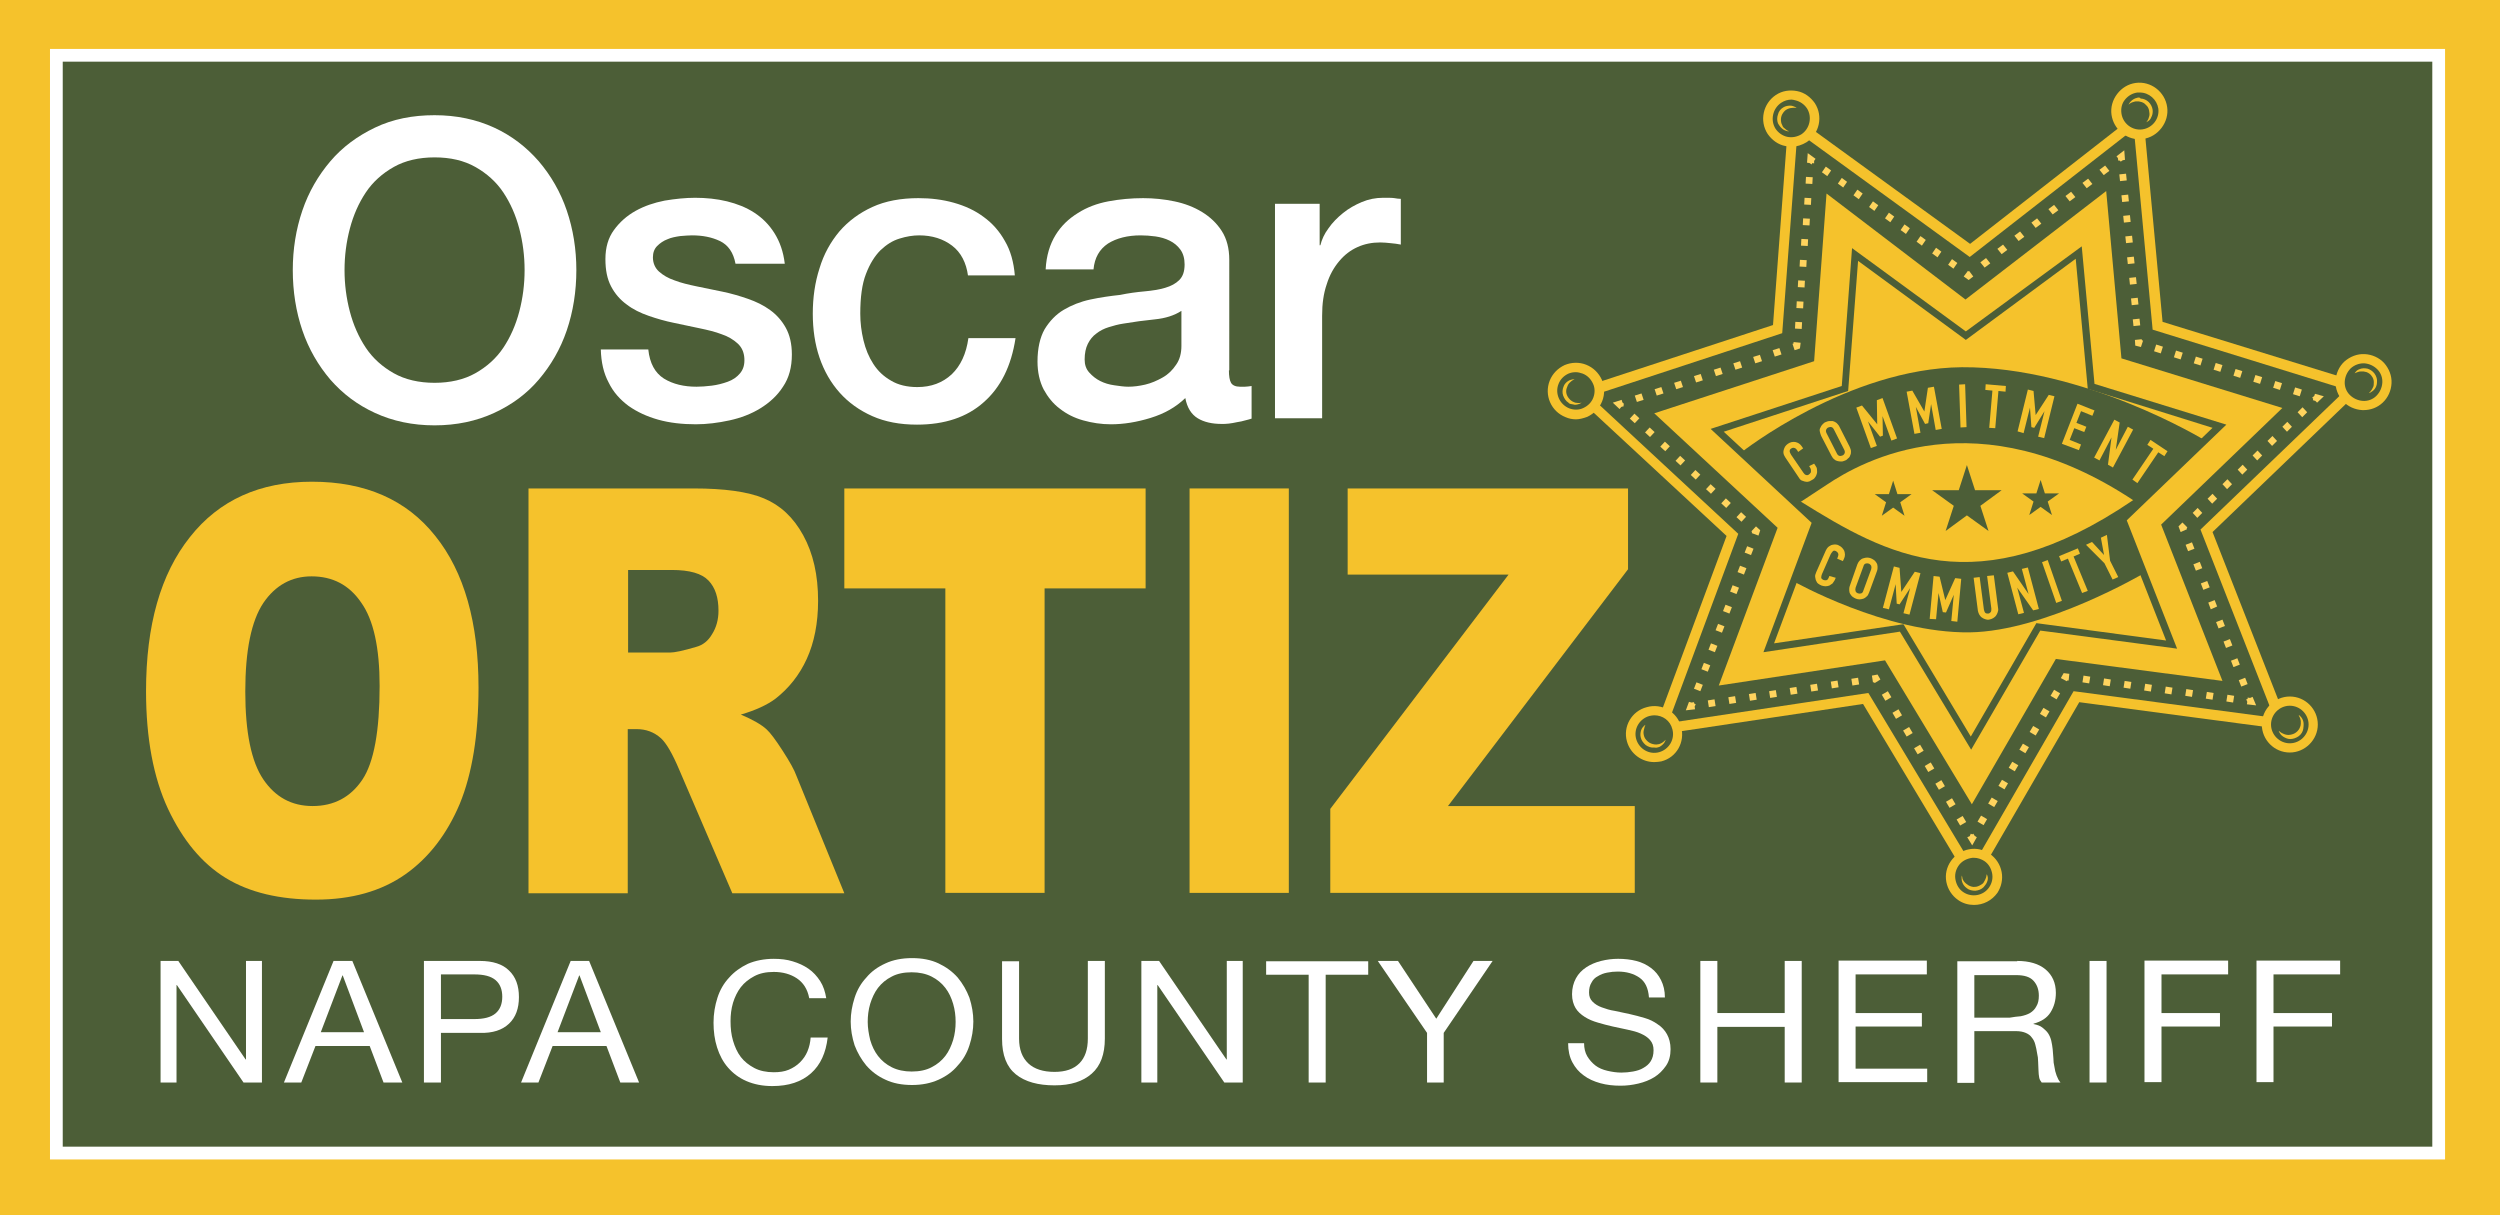 <?xml version="1.0" encoding="utf-8"?>
<!-- Generator: Adobe Illustrator 25.2.1, SVG Export Plug-In . SVG Version: 6.00 Build 0)  -->
<svg version="1.1" id="Layer_1" xmlns="http://www.w3.org/2000/svg" xmlns:xlink="http://www.w3.org/1999/xlink" x="0px" y="0px"
	 viewBox="0 0 705.3 342.9" style="enable-background:new 0 0 705.3 342.9;" xml:space="preserve">
<style type="text/css">
	.st0{fill:#F5C22C;}
	.st1{fill:#4C5E37;}
	.st2{fill:#FFFFFF;}
	.st3{fill:#FFD45E;}
</style>
<g>
	<rect class="st0" width="705.3" height="342.9"/>
</g>
<g>
	<rect x="15.9" y="15.6" class="st1" width="672.1" height="309.7"/>
	<path class="st2" d="M689.8,327.1H14.1V13.8h675.7V327.1z M17.7,323.5h668.5V17.4H17.7V323.5z"/>
</g>
<g>
	<g>
		<path class="st2" d="M50.3,271.1l19,27.8h0.1v-27.8h4.5v34.3h-5.2l-18.8-27.5h-0.1v27.5h-4.5v-34.3H50.3z"/>
	</g>
	<g>
		<path class="st2" d="M99.4,271.1l14.1,34.3h-5.3l-3.9-10.3H89l-4,10.3h-4.9l14-34.3H99.4z M102.7,291.2l-6-16h-0.1l-6.1,16H102.7z
			"/>
	</g>
	<g>
		<path class="st2" d="M135.4,271.1c3.6,0,6.4,0.9,8.2,2.7c1.9,1.8,2.8,4.3,2.8,7.5s-0.9,5.7-2.8,7.5c-1.9,1.8-4.6,2.7-8.2,2.6h-11
			v14h-4.8v-34.3H135.4z M133.8,287.5c2.7,0,4.7-0.5,6-1.6c1.3-1.1,1.9-2.7,1.9-4.7s-0.6-3.6-1.9-4.7c-1.3-1.1-3.3-1.6-6-1.6h-9.4
			v12.6H133.8z"/>
	</g>
	<g>
		<path class="st2" d="M166.2,271.1l14.1,34.3H175l-3.9-10.3h-15.2l-4,10.3h-4.9l14-34.3H166.2z M169.5,291.2l-6-16h-0.1l-6.1,16
			H169.5z"/>
	</g>
	<g>
		<path class="st2" d="M224.8,276c-1.8-1.2-4-1.8-6.5-1.8c-2.2,0-4,0.4-5.5,1.2c-1.5,0.8-2.8,1.8-3.8,3.1c-1,1.3-1.7,2.8-2.2,4.4
			c-0.5,1.7-0.7,3.4-0.7,5.2c0,2,0.2,3.8,0.7,5.5c0.5,1.7,1.2,3.3,2.2,4.6c1,1.3,2.3,2.3,3.8,3.1c1.5,0.8,3.4,1.2,5.5,1.2
			c1.6,0,3-0.2,4.2-0.7c1.2-0.5,2.3-1.2,3.2-2.1c0.9-0.9,1.6-1.9,2.1-3.1s0.8-2.5,0.9-3.9h4.8c-0.5,4.3-2,7.7-4.7,10.1
			c-2.7,2.4-6.3,3.6-10.9,3.6c-2.8,0-5.2-0.5-7.3-1.4c-2.1-0.9-3.8-2.2-5.2-3.8c-1.4-1.6-2.4-3.5-3.1-5.7c-0.7-2.2-1-4.5-1-7
			s0.4-4.8,1.1-7c0.7-2.2,1.8-4.1,3.3-5.7c1.4-1.6,3.2-2.9,5.3-3.9c2.1-0.9,4.6-1.4,7.3-1.4c1.9,0,3.7,0.2,5.3,0.7
			c1.7,0.5,3.2,1.2,4.5,2.1c1.3,0.9,2.4,2.1,3.3,3.5c0.9,1.4,1.4,3,1.7,4.8h-4.8C227.8,279,226.6,277.2,224.8,276z"/>
	</g>
	<g>
		<path class="st2" d="M241.1,281.5c0.7-2.2,1.8-4.1,3.3-5.7c1.4-1.7,3.2-3,5.4-4c2.1-1,4.7-1.5,7.5-1.5c2.9,0,5.4,0.5,7.5,1.5
			c2.1,1,3.9,2.3,5.4,4c1.4,1.7,2.5,3.6,3.3,5.7c0.7,2.2,1.1,4.4,1.1,6.7s-0.4,4.6-1.1,6.7c-0.7,2.2-1.8,4.1-3.3,5.7
			c-1.4,1.7-3.2,3-5.4,4c-2.2,1-4.7,1.5-7.5,1.5c-2.9,0-5.4-0.5-7.5-1.5c-2.2-1-3.9-2.3-5.4-4c-1.4-1.7-2.5-3.6-3.3-5.7
			c-0.7-2.2-1.1-4.4-1.1-6.7S240.4,283.7,241.1,281.5z M245.5,293.4c0.5,1.7,1.2,3.2,2.2,4.5c1,1.3,2.3,2.4,3.9,3.2
			c1.6,0.8,3.5,1.2,5.6,1.2c2.2,0,4.1-0.4,5.6-1.2c1.6-0.8,2.9-1.9,3.9-3.2c1-1.3,1.7-2.9,2.2-4.5c0.5-1.7,0.7-3.4,0.7-5.1
			c0-1.7-0.2-3.4-0.7-5.1c-0.5-1.7-1.2-3.2-2.2-4.5c-1-1.3-2.3-2.4-3.9-3.2c-1.6-0.8-3.5-1.2-5.6-1.2c-2.2,0-4.1,0.4-5.6,1.2
			c-1.6,0.8-2.9,1.9-3.9,3.2c-1,1.3-1.7,2.9-2.2,4.5c-0.5,1.7-0.7,3.4-0.7,5.1C244.8,290,245.1,291.7,245.5,293.4z"/>
	</g>
	<g>
		<path class="st2" d="M308,302.9c-2.5,2.2-5.9,3.3-10.5,3.3c-4.6,0-8.3-1-10.9-3.1c-2.6-2.1-3.9-5.4-3.9-10v-21.9h4.8V293
			c0,3.1,0.9,5.4,2.6,7c1.7,1.6,4.2,2.4,7.4,2.4c3.1,0,5.4-0.8,7-2.4c1.6-1.6,2.4-3.9,2.4-7v-21.9h4.8V293
			C311.7,297.4,310.5,300.7,308,302.9z"/>
	</g>
	<g>
		<path class="st2" d="M327,271.1l19,27.8h0.1v-27.8h4.5v34.3h-5.2l-18.8-27.5h-0.1v27.5h-4.5v-34.3H327z"/>
	</g>
	<g>
		<path class="st2" d="M357.2,275v-3.8H386v3.8h-12v30.4h-4.8V275H357.2z"/>
	</g>
	<g>
		<path class="st2" d="M407.4,305.4h-4.8v-14l-13.9-20.3h5.7l10.8,16.3l10.5-16.3h5.4l-13.8,20.3V305.4z"/>
	</g>
	<g>
		<path class="st2" d="M462.5,275.8c-1.6-1.1-3.6-1.7-6.1-1.7c-1,0-2,0.1-3,0.3c-1,0.2-1.8,0.5-2.6,1c-0.8,0.4-1.4,1-1.8,1.8
			c-0.5,0.8-0.7,1.7-0.7,2.8c0,1.1,0.3,1.9,1,2.6c0.7,0.7,1.5,1.2,2.6,1.6c1.1,0.4,2.3,0.8,3.7,1c1.4,0.3,2.8,0.6,4.2,0.9
			c1.4,0.3,2.8,0.7,4.2,1.1c1.4,0.4,2.6,1,3.7,1.8c1.1,0.7,2,1.7,2.6,2.8s1,2.5,1,4.2c0,1.8-0.4,3.4-1.3,4.7c-0.9,1.3-2,2.4-3.3,3.2
			c-1.3,0.8-2.8,1.4-4.5,1.8c-1.7,0.4-3.3,0.6-5,0.6c-2,0-3.9-0.2-5.7-0.7c-1.8-0.5-3.4-1.2-4.7-2.2c-1.4-1-2.4-2.2-3.2-3.7
			c-0.8-1.5-1.2-3.3-1.2-5.4h4.5c0,1.4,0.3,2.7,0.9,3.7c0.6,1,1.4,1.9,2.3,2.6s2.1,1.2,3.4,1.5c1.3,0.3,2.6,0.5,3.9,0.5
			c1.1,0,2.2-0.1,3.3-0.3c1.1-0.2,2.1-0.5,2.9-1c0.9-0.5,1.6-1.1,2.1-1.9c0.5-0.8,0.8-1.8,0.8-3.1c0-1.2-0.3-2.1-1-2.9
			s-1.5-1.3-2.6-1.8c-1.1-0.5-2.3-0.8-3.7-1.1c-1.4-0.3-2.8-0.6-4.2-0.9c-1.4-0.3-2.8-0.7-4.2-1.1c-1.4-0.4-2.6-0.9-3.7-1.6
			c-1.1-0.7-2-1.5-2.6-2.5s-1-2.3-1-3.9c0-1.7,0.4-3.2,1.1-4.5c0.7-1.3,1.7-2.3,2.9-3.1c1.2-0.8,2.6-1.4,4.2-1.8
			c1.6-0.4,3.2-0.6,4.8-0.6c1.8,0,3.6,0.2,5.1,0.6c1.6,0.4,3,1.1,4.2,2c1.2,0.9,2.1,2,2.8,3.4c0.7,1.4,1.1,3,1.1,4.9h-4.5
			C465,278.7,464.1,276.9,462.5,275.8z"/>
	</g>
	<g>
		<path class="st2" d="M484.5,271.1v14.7h19v-14.7h4.8v34.3h-4.8v-15.7h-19v15.7h-4.8v-34.3H484.5z"/>
	</g>
	<g>
		<path class="st2" d="M543.6,271.1v3.8h-20.1v10.9h18.7v3.8h-18.7v11.9h20.2v3.8h-25v-34.3H543.6z"/>
	</g>
	<g>
		<path class="st2" d="M569.1,271.1c3.4,0,6.1,0.8,8,2.4c1.9,1.6,2.9,3.8,2.9,6.6c0,2.1-0.5,3.9-1.5,5.5c-1,1.6-2.6,2.6-4.8,3.2v0.1
			c1,0.2,1.9,0.5,2.5,1s1.2,1,1.6,1.6s0.7,1.3,0.9,2.1c0.2,0.8,0.3,1.6,0.4,2.4c0.1,0.8,0.1,1.7,0.2,2.5c0,0.9,0.1,1.7,0.3,2.5
			c0.1,0.8,0.3,1.6,0.6,2.4c0.3,0.8,0.6,1.4,1.1,2H576c-0.3-0.4-0.6-0.8-0.7-1.4c-0.1-0.6-0.2-1.3-0.2-2c0-0.8-0.1-1.6-0.1-2.4
			c0-0.9-0.1-1.7-0.3-2.5c-0.1-0.8-0.3-1.6-0.5-2.4c-0.2-0.8-0.5-1.4-1-2c-0.4-0.6-1-1-1.7-1.3s-1.6-0.5-2.8-0.5H557v14.6h-4.8
			v-34.3H569.1z M570.1,286.7c1-0.2,1.9-0.5,2.6-0.9c0.8-0.5,1.4-1.1,1.8-1.9c0.5-0.8,0.7-1.8,0.7-3c0-1.7-0.5-3.1-1.5-4.2
			s-2.6-1.6-4.9-1.6H557v12h10C568,286.9,569.1,286.8,570.1,286.7z"/>
	</g>
	<g>
		<path class="st2" d="M594.3,271.1v34.3h-4.8v-34.3H594.3z"/>
	</g>
	<g>
		<path class="st2" d="M628.6,271.1v3.8h-18.8v10.9h16.5v3.8h-16.5v15.7H605v-34.3H628.6z"/>
	</g>
	<g>
		<path class="st2" d="M660.2,271.1v3.8h-18.8v10.9h16.5v3.8h-16.5v15.7h-4.8v-34.3H660.2z"/>
	</g>
</g>
<g>
	<g>
		<path class="st0" d="M41.2,195c0-18.6,4.1-33.1,12.4-43.5c8.2-10.4,19.7-15.6,34.4-15.6c15.1,0,26.7,5.1,34.8,15.3
			C131,161.4,135,175.7,135,194c0,13.3-1.8,24.3-5.3,32.8c-3.6,8.5-8.7,15.2-15.4,19.9c-6.7,4.7-15.1,7.1-25.2,7.1
			c-10.2,0-18.7-2-25.4-6.1c-6.7-4.1-12.1-10.6-16.3-19.5C43.3,219.4,41.2,208.3,41.2,195z M69.2,195.1c0,11.5,1.7,19.8,5.1,24.8
			s8,7.5,13.9,7.5c6,0,10.7-2.5,14-7.4c3.3-4.9,4.9-13.8,4.9-26.5c0-10.7-1.7-18.6-5.2-23.5c-3.4-5-8.1-7.4-14-7.4
			c-5.6,0-10.2,2.5-13.6,7.5C70.9,175.2,69.2,183.5,69.2,195.1z"/>
	</g>
	<g>
		<path class="st0" d="M149.1,251.9V137.8h46.6c8.6,0,15.3,0.9,19.8,2.8c4.6,1.9,8.3,5.3,11.1,10.4c2.8,5.1,4.2,11.2,4.2,18.5
			c0,6.3-1.1,11.8-3.2,16.4c-2.1,4.6-5.1,8.3-8.8,11.2c-2.4,1.8-5.7,3.3-9.8,4.5c3.3,1.4,5.8,2.8,7.3,4.2c1,0.9,2.5,2.9,4.5,6
			s3.3,5.4,3.9,7.1l13.5,33.1h-31.6l-15-34.9c-1.9-4.5-3.6-7.4-5.1-8.8c-2-1.8-4.3-2.6-6.9-2.6h-2.5v46.3H149.1z M177.2,184.1H189
			c1.3,0,3.7-0.5,7.4-1.6c1.9-0.5,3.4-1.7,4.5-3.6c1.2-1.9,1.8-4.1,1.8-6.6c0-3.7-0.9-6.5-2.8-8.5c-1.9-2-5.3-3-10.4-3h-12.3V184.1z
			"/>
	</g>
	<g>
		<path class="st0" d="M238.2,137.8h85V166h-28.5v85.9h-28V166h-28.5V137.8z"/>
	</g>
	<g>
		<path class="st0" d="M335.6,137.8h28v114.1h-28V137.8z"/>
	</g>
	<g>
		<path class="st0" d="M380.1,137.8h79.2v22.8l-50.8,66.8h52.7v24.5h-85.9v-23.7l50.3-66.1h-45.4V137.8z"/>
	</g>
</g>
<g>
	<g>
		<path class="st2" d="M122.6,32.5c6.2,0,11.8,1.2,16.8,3.5c5,2.3,9.1,5.5,12.6,9.5c3.4,4,6.1,8.6,7.9,13.9
			c1.8,5.3,2.7,10.9,2.7,16.8c0,6-0.9,11.7-2.7,17c-1.8,5.3-4.5,9.9-7.9,13.9c-3.4,4-7.6,7.1-12.6,9.4c-5,2.3-10.6,3.5-16.8,3.5
			c-6.2,0-11.8-1.2-16.8-3.5c-5-2.3-9.1-5.4-12.6-9.4c-3.4-4-6.1-8.6-7.9-13.9c-1.8-5.3-2.7-11-2.7-17c0-5.9,0.9-11.5,2.7-16.8
			c1.8-5.3,4.5-9.9,7.9-13.9c3.4-4,7.6-7.1,12.6-9.5C110.8,33.6,116.4,32.5,122.6,32.5z M122.6,44.4c-4.4,0-8.3,0.9-11.5,2.7
			c-3.2,1.8-5.9,4.2-7.9,7.2c-2,3-3.5,6.4-4.5,10.2c-1,3.8-1.5,7.7-1.5,11.7s0.5,7.9,1.5,11.7c1,3.8,2.5,7.2,4.5,10.2
			c2,3,4.7,5.4,7.9,7.2c3.2,1.8,7.1,2.7,11.5,2.7s8.3-0.9,11.5-2.7c3.2-1.8,5.9-4.2,7.9-7.2c2-3,3.5-6.4,4.5-10.2
			c1-3.8,1.5-7.7,1.5-11.7s-0.5-7.9-1.5-11.7c-1-3.8-2.5-7.2-4.5-10.2c-2-3-4.7-5.4-7.9-7.2C130.9,45.3,127.1,44.4,122.6,44.4z"/>
	</g>
	<g>
		<path class="st2" d="M182.9,98.6c0.4,3.9,1.9,6.6,4.4,8.2c2.6,1.6,5.7,2.3,9.2,2.3c1.2,0,2.7-0.1,4.3-0.3c1.6-0.2,3.1-0.6,4.5-1.1
			c1.4-0.5,2.6-1.3,3.5-2.4c0.9-1.1,1.3-2.4,1.2-4.2c-0.1-1.7-0.7-3.1-1.9-4.2c-1.2-1.1-2.7-2-4.5-2.6c-1.8-0.7-3.9-1.2-6.3-1.7
			c-2.3-0.5-4.7-1-7.1-1.5c-2.5-0.5-4.9-1.2-7.2-2c-2.3-0.8-4.4-1.8-6.2-3.2c-1.8-1.3-3.3-3-4.4-5.1c-1.1-2.1-1.6-4.6-1.6-7.7
			c0-3.3,0.8-6,2.4-8.2c1.6-2.2,3.6-4,6.1-5.4c2.5-1.4,5.2-2.3,8.2-2.9c3-0.5,5.9-0.8,8.6-0.8c3.1,0,6.1,0.3,9,1
			c2.8,0.7,5.4,1.7,7.7,3.2c2.3,1.5,4.2,3.4,5.7,5.8c1.5,2.4,2.5,5.2,2.9,8.6h-13.9c-0.6-3.2-2.1-5.3-4.4-6.4
			c-2.3-1.1-4.9-1.6-7.9-1.6c-0.9,0-2,0.1-3.3,0.2c-1.3,0.2-2.5,0.4-3.6,0.9c-1.1,0.4-2.1,1.1-2.9,1.9c-0.8,0.8-1.2,1.9-1.2,3.2
			c0,1.6,0.6,3,1.7,4c1.1,1,2.6,1.9,4.4,2.5c1.8,0.7,3.9,1.2,6.3,1.7c2.3,0.5,4.8,1,7.3,1.5c2.4,0.5,4.8,1.2,7.1,2
			c2.3,0.8,4.4,1.8,6.3,3.2c1.8,1.3,3.3,3,4.4,5c1.1,2,1.7,4.5,1.7,7.5c0,3.6-0.8,6.6-2.5,9.1c-1.6,2.5-3.8,4.5-6.4,6.1
			c-2.6,1.6-5.5,2.7-8.7,3.4c-3.2,0.7-6.4,1.1-9.5,1.1c-3.8,0-7.4-0.4-10.6-1.3c-3.2-0.9-6-2.2-8.4-3.9c-2.4-1.8-4.3-3.9-5.6-6.6
			c-1.4-2.6-2.1-5.7-2.2-9.3H182.9z"/>
	</g>
	<g>
		<path class="st2" d="M273.1,77.8c-0.5-3.7-2-6.6-4.5-8.5c-2.5-1.9-5.6-2.9-9.3-2.9c-1.7,0-3.6,0.3-5.5,0.9c-2,0.6-3.7,1.7-5.4,3.3
			c-1.6,1.6-3,3.8-4.1,6.7c-1.1,2.8-1.6,6.6-1.6,11.2c0,2.5,0.3,5,0.9,7.5c0.6,2.5,1.5,4.7,2.8,6.7c1.3,2,2.9,3.5,5,4.7
			c2,1.2,4.5,1.8,7.4,1.8c3.9,0,7.1-1.2,9.7-3.6c2.5-2.4,4.1-5.8,4.7-10.2h13.3c-1.2,7.9-4.2,13.9-9,18.1c-4.7,4.2-11,6.3-18.8,6.3
			c-4.8,0-9-0.8-12.6-2.4c-3.6-1.6-6.7-3.8-9.2-6.6c-2.5-2.8-4.4-6.1-5.7-9.9c-1.3-3.8-1.9-8-1.9-12.4c0-4.5,0.6-8.8,1.9-12.8
			c1.2-4,3.1-7.4,5.6-10.4c2.5-2.9,5.6-5.2,9.3-6.9c3.7-1.7,8.1-2.5,13-2.5c3.5,0,6.8,0.4,10,1.3c3.2,0.9,6,2.2,8.4,4
			c2.5,1.8,4.5,4.1,6,6.8c1.6,2.7,2.5,6,2.8,9.7H273.1z"/>
	</g>
	<g>
		<path class="st2" d="M346.7,104.5c0,1.6,0.2,2.8,0.6,3.5c0.4,0.7,1.3,1.1,2.5,1.1c0.4,0,0.9,0,1.4,0c0.5,0,1.2-0.1,1.9-0.2v9.2
			c-0.5,0.2-1.1,0.3-1.8,0.5c-0.7,0.2-1.5,0.4-2.3,0.5c-0.8,0.2-1.6,0.3-2.3,0.4c-0.8,0.1-1.4,0.1-2,0.1c-2.7,0-5-0.5-6.8-1.6
			c-1.8-1.1-3-3-3.5-5.7c-2.7,2.6-5.9,4.4-9.8,5.6c-3.9,1.2-7.6,1.8-11.2,1.8c-2.7,0-5.3-0.4-7.8-1.1c-2.5-0.7-4.7-1.8-6.6-3.3
			c-1.9-1.4-3.4-3.3-4.6-5.5c-1.1-2.2-1.7-4.8-1.7-7.8c0-3.7,0.7-6.8,2-9.1c1.4-2.3,3.2-4.2,5.4-5.5c2.2-1.3,4.7-2.3,7.5-2.9
			c2.8-0.6,5.6-1,8.4-1.3c2.4-0.5,4.7-0.8,6.9-1c2.2-0.2,4.1-0.5,5.8-1c1.7-0.5,3-1.2,4-2.2c1-1,1.5-2.4,1.5-4.4
			c0-1.7-0.4-3.1-1.2-4.2c-0.8-1.1-1.8-1.9-3-2.5c-1.2-0.6-2.6-1-4-1.2c-1.5-0.2-2.9-0.3-4.2-0.3c-3.7,0-6.8,0.8-9.2,2.3
			c-2.4,1.6-3.8,4-4.1,7.3H295c0.2-3.9,1.2-7.1,2.8-9.7c1.6-2.6,3.7-4.6,6.3-6.2c2.5-1.6,5.4-2.7,8.6-3.3c3.2-0.6,6.5-0.9,9.8-0.9
			c3,0,5.9,0.3,8.8,0.9c2.9,0.6,5.5,1.6,7.8,3c2.3,1.4,4.2,3.2,5.6,5.4c1.4,2.2,2.1,4.9,2.1,8.1V104.5z M333.3,87.7
			c-2,1.3-4.5,2.1-7.5,2.4c-3,0.3-5.9,0.7-8.9,1.2c-1.4,0.2-2.8,0.6-4.1,1c-1.3,0.4-2.5,1-3.5,1.8c-1,0.7-1.8,1.7-2.4,2.9
			c-0.6,1.2-0.9,2.7-0.9,4.4c0,1.5,0.4,2.7,1.3,3.7c0.9,1,1.9,1.8,3.1,2.4c1.2,0.6,2.5,1,4,1.2c1.4,0.2,2.7,0.4,3.9,0.4
			c1.5,0,3.1-0.2,4.8-0.6c1.7-0.4,3.3-1.1,4.9-2s2.8-2.1,3.8-3.6c1-1.4,1.5-3.2,1.5-5.3V87.7z"/>
	</g>
	<g>
		<path class="st2" d="M359.8,57.5h12.5v11.7h0.2c0.4-1.6,1.1-3.2,2.3-4.8c1.1-1.6,2.5-3,4.1-4.3c1.6-1.3,3.4-2.3,5.3-3.1
			c1.9-0.8,3.9-1.2,6-1.2c1.6,0,2.6,0,3.2,0.1c0.6,0.1,1.2,0.2,1.8,0.2v12.9c-0.9-0.2-1.9-0.3-2.9-0.4c-1-0.1-1.9-0.2-2.9-0.2
			c-2.3,0-4.4,0.4-6.4,1.3c-2,0.9-3.7,2.2-5.2,4c-1.5,1.8-2.7,3.9-3.5,6.5c-0.9,2.6-1.3,5.5-1.3,8.9V118h-13.3V57.5z"/>
	</g>
</g>
<g>
	<path class="st0" d="M556.5,250.1l-30.9-51.5l-59.4,8.9l20.9-56.3l-44-40.8l57.1-18.7l4.5-60l51.1,37.1l48.7-38l5.6,60l57.4,17.7
		l-43.3,41.6l21.9,55.9l-59.5-7.9L556.5,250.1z M527.1,195.5l29.4,48.9L585,195l56.6,7.5l-20.8-53.1l41.1-39.5L607.3,93l-5.3-56.6
		l-46.3,36.1l-48.6-35.3l-4.3,56.8l-54.2,17.8l41.8,38.8L470.6,204L527.1,195.5z"/>
</g>
<g>
	<g>
		<polygon class="st3" points="598.3,45.6 598,45.3 597.6,45.3 597.5,44.6 597.1,44.1 599.3,42.4 599.5,45.1 598.9,45.2 		"/>
	</g>
	<g>
		<path class="st3" d="M601.9,92l-0.2-1.9l1.9-0.2l0.2,1.9L601.9,92z M601.4,86.1l-0.2-1.9l1.9-0.2l0.2,1.9L601.4,86.1z M600.9,80.3
			l-0.2-1.9l1.9-0.2l0.2,1.9L600.9,80.3z M600.3,74.5l-0.2-1.9l1.9-0.2l0.2,1.9L600.3,74.5z M599.8,68.6l-0.2-1.9l1.9-0.2l0.2,1.9
			L599.8,68.6z M599.2,62.8l-0.2-1.9l1.9-0.2l0.2,1.9L599.2,62.8z M598.7,57l-0.2-1.9l1.9-0.2l0.2,1.9L598.7,57z M598.1,51.1
			l-0.2-1.9l1.9-0.2l0.2,1.9L598.1,51.1z"/>
	</g>
	<g>
		<polygon class="st3" points="604,97.9 602.4,97.5 602.3,95.9 604.2,95.7 604.3,96 604.6,96.1 		"/>
	</g>
	<g>
		<path class="st3" d="M648.8,111.8l-1.9-0.6l0.6-1.9l1.9,0.6L648.8,111.8z M643.2,110l-1.9-0.6l0.6-1.9l1.9,0.6L643.2,110z
			 M637.6,108.3l-1.9-0.6l0.6-1.9l1.9,0.6L637.6,108.3z M632,106.6l-1.9-0.6l0.6-1.9l1.9,0.6L632,106.6z M626.4,104.9l-1.9-0.6
			l0.6-1.9l1.9,0.6L626.4,104.9z M620.8,103.1l-1.9-0.6l0.6-1.9l1.9,0.6L620.8,103.1z M615.2,101.4l-1.9-0.6l0.6-1.9l1.9,0.6
			L615.2,101.4z M609.6,99.7l-1.9-0.6l0.6-1.9l1.9,0.6L609.6,99.7z"/>
	</g>
	<g>
		<polygon class="st3" points="653.7,113.6 653.2,113.1 652.5,112.9 652.6,112.5 652.3,112.2 652.9,111.7 653.1,111.1 655.6,111.8 
					"/>
	</g>
	<g>
		<path class="st3" d="M619.9,146.1l-1.3-1.4l1.4-1.4l1.3,1.4L619.9,146.1z M624.1,142.1l-1.3-1.4l1.4-1.4l1.3,1.4L624.1,142.1z
			 M628.3,138l-1.3-1.4l1.4-1.4l1.3,1.4L628.3,138z M632.6,133.9l-1.3-1.4l1.4-1.4l1.3,1.4L632.6,133.9z M636.8,129.9l-1.3-1.4
			l1.4-1.4l1.3,1.4L636.8,129.9z M641,125.8l-1.3-1.4l1.4-1.4l1.3,1.4L641,125.8z M645.2,121.8l-1.3-1.4l1.4-1.4l1.3,1.4
			L645.2,121.8z M649.5,117.7l-1.3-1.4l1.4-1.4l1.3,1.4L649.5,117.7z"/>
	</g>
	<g>
		<polygon class="st3" points="615.2,150.1 614.6,148.5 615.7,147.4 617.1,148.8 616.9,149 617,149.3 		"/>
	</g>
	<g>
		<path class="st3" d="M632.3,193.7l-0.7-1.8l1.8-0.7l0.7,1.8L632.3,193.7z M630.1,188.2l-0.7-1.8l1.8-0.7l0.7,1.8L630.1,188.2z
			 M628,182.8l-0.7-1.8l1.8-0.7l0.7,1.8L628,182.8z M625.9,177.3l-0.7-1.8l1.8-0.7l0.7,1.8L625.9,177.3z M623.7,171.9L623,170
			l1.8-0.7l0.7,1.8L623.7,171.9z M621.6,166.4l-0.7-1.8l1.8-0.7l0.7,1.8L621.6,166.4z M619.5,161l-0.7-1.8l1.8-0.7l0.7,1.8
			L619.5,161z M617.3,155.5l-0.7-1.8l1.8-0.7l0.7,1.8L617.3,155.5z"/>
	</g>
	<g>
		<polygon class="st3" points="636.5,199 633.9,198.7 634,198 633.7,197.3 634.1,197.2 634.1,196.8 634.8,196.9 635.5,196.6 		"/>
	</g>
	<g>
		<path class="st3" d="M630,198.2l-1.9-0.3l0.3-1.9l1.9,0.3L630,198.2z M624.2,197.4l-1.9-0.3l0.3-1.9l1.9,0.3L624.2,197.4z
			 M618.4,196.6l-1.9-0.3l0.3-1.9l1.9,0.3L618.4,196.6z M612.6,195.9l-1.9-0.3l0.3-1.9l1.9,0.3L612.6,195.9z M606.8,195.1l-1.9-0.3
			l0.3-1.9l1.9,0.3L606.8,195.1z M601,194.3l-1.9-0.3l0.3-1.9l1.9,0.3L601,194.3z M595.2,193.6l-1.9-0.3l0.3-1.9l1.9,0.3
			L595.2,193.6z M589.4,192.8l-1.9-0.3l0.3-1.9l1.9,0.3L589.4,192.8z"/>
	</g>
	<g>
		<polygon class="st3" points="583.1,192.2 581.4,191.3 582.2,189.9 583.8,190.1 583.6,192 583.2,192 		"/>
	</g>
	<g>
		<path class="st3" d="M559.6,232.8l-1.7-1l1-1.7l1.7,1L559.6,232.8z M562.6,227.7l-1.7-1l1-1.7l1.7,1L562.6,227.7z M565.5,222.7
			l-1.7-1l1-1.7l1.7,1L565.5,222.7z M568.4,217.6l-1.7-1l1-1.7l1.7,1L568.4,217.6z M571.4,212.5l-1.7-1l1-1.7l1.7,1L571.4,212.5z
			 M574.3,207.5l-1.7-1l1-1.7l1.7,1L574.3,207.5z M577.2,202.4l-1.7-1l1-1.7l1.7,1L577.2,202.4z M580.2,197.3l-1.7-1l1-1.7l1.7,1
			L580.2,197.3z"/>
	</g>
	<g>
		<polygon class="st3" points="556.4,238.5 555,236.2 555.7,235.9 556,235.2 556.4,235.4 556.7,235.2 557.1,235.8 557.7,236.2 		"/>
	</g>
	<g>
		<path class="st3" d="M553,232.9l-1-1.7l1.7-1l1,1.7L553,232.9z M550,227.9l-1-1.7l1.7-1l1,1.7L550,227.9z M547,222.8l-1-1.7l1.7-1
			l1,1.7L547,222.8z M544,217.8l-1-1.7l1.7-1l1,1.7L544,217.8z M541,212.8l-1-1.7l1.7-1l1,1.7L541,212.8z M537.9,207.8l-1-1.7l1.7-1
			l1,1.7L537.9,207.8z M534.9,202.8l-1-1.7l1.7-1l1,1.7L534.9,202.8z M531.9,197.7l-1-1.7l1.7-1l1,1.7L531.9,197.7z"/>
	</g>
	<g>
		<polygon class="st3" points="528.9,192.7 528.7,192.5 528.4,192.5 528.1,190.6 529.7,190.3 530.5,191.7 		"/>
	</g>
	<g>
		<path class="st3" d="M482.1,199.5l-0.3-1.9l1.9-0.3l0.3,1.9L482.1,199.5z M487.9,198.6l-0.3-1.9l1.9-0.3l0.3,1.9L487.9,198.6z
			 M493.7,197.7l-0.3-1.9l1.9-0.3l0.3,1.9L493.7,197.7z M499.4,196.9l-0.3-1.9l1.9-0.3l0.3,1.9L499.4,196.9z M505.2,196l-0.3-1.9
			l1.9-0.3l0.3,1.9L505.2,196z M511,195.1l-0.3-1.9l1.9-0.3l0.3,1.9L511,195.1z M516.8,194.2l-0.3-1.9l1.9-0.3l0.3,1.9L516.8,194.2z
			 M522.6,193.4l-0.3-1.9l1.9-0.3l0.3,1.9L522.6,193.4z"/>
	</g>
	<g>
		<polygon class="st3" points="475.6,200.4 476.5,198 477.2,198.2 477.9,198.1 478,198.5 478.4,198.7 478.1,199.3 478.2,200.1 		"/>
	</g>
	<g>
		<path class="st3" d="M479.7,195l-1.8-0.7l0.7-1.8l1.8,0.7L479.7,195z M481.8,189.5l-1.8-0.7l0.7-1.8l1.8,0.7L481.8,189.5z
			 M483.8,184l-1.8-0.7l0.7-1.8l1.8,0.7L483.8,184z M485.8,178.5l-1.8-0.7l0.7-1.8l1.8,0.7L485.8,178.5z M487.9,173.1l-1.8-0.7
			l0.7-1.8l1.8,0.7L487.9,173.1z M489.9,167.6l-1.8-0.7l0.7-1.8l1.8,0.7L489.9,167.6z M492,162.1l-1.8-0.7l0.7-1.8l1.8,0.7
			L492,162.1z M494,156.6l-1.8-0.7l0.7-1.8l1.8,0.7L494,156.6z"/>
	</g>
	<g>
		<polygon class="st3" points="496.1,151.1 494.2,150.4 494.3,150.1 494.1,149.9 495.4,148.5 496.6,149.6 		"/>
	</g>
	<g>
		<path class="st3" d="M491.3,147.2l-1.4-1.3l1.3-1.4l1.4,1.3L491.3,147.2z M487,143.3l-1.4-1.3l1.3-1.4l1.4,1.3L487,143.3z
			 M482.7,139.3l-1.4-1.3l1.3-1.4l1.4,1.3L482.7,139.3z M478.4,135.3l-1.4-1.3l1.3-1.4l1.4,1.3L478.4,135.3z M474.1,131.3l-1.4-1.3
			l1.3-1.4l1.4,1.3L474.1,131.3z M469.8,127.3l-1.4-1.3l1.3-1.4l1.4,1.3L469.8,127.3z M465.5,123.3l-1.4-1.3l1.3-1.4l1.4,1.3
			L465.5,123.3z M461.2,119.4l-1.4-1.3l1.3-1.4l1.4,1.3L461.2,119.4z"/>
	</g>
	<g>
		<polygon class="st3" points="456.9,115.4 455,113.6 457.5,112.8 457.7,113.5 458.2,114 458,114.2 458.1,114.6 457.4,114.8 		"/>
	</g>
	<g>
		<path class="st3" d="M461.8,113.4l-0.6-1.8l1.9-0.6l0.6,1.8L461.8,113.4z M467.4,111.6l-0.6-1.8l1.9-0.6l0.6,1.8L467.4,111.6z
			 M472.9,109.8l-0.6-1.8l1.9-0.6l0.6,1.8L472.9,109.8z M478.5,107.9l-0.6-1.8l1.9-0.6l0.6,1.8L478.5,107.9z M484.1,106.1l-0.6-1.8
			l1.9-0.6l0.6,1.8L484.1,106.1z M489.6,104.3l-0.6-1.8l1.9-0.6l0.6,1.8L489.6,104.3z M495.2,102.5l-0.6-1.8l1.9-0.6l0.6,1.8
			L495.2,102.5z M500.7,100.6l-0.6-1.8l1.9-0.6l0.6,1.8L500.7,100.6z"/>
	</g>
	<g>
		<polygon class="st3" points="506.3,98.8 505.7,97 506,96.9 506,96.5 508,96.7 507.8,98.3 		"/>
	</g>
	<g>
		<path class="st3" d="M508.3,92.8l-1.9-0.1l0.1-1.9l1.9,0.1L508.3,92.8z M508.7,87l-1.9-0.1l0.1-1.9l1.9,0.1L508.7,87z M509.1,81.1
			l-1.9-0.1l0.1-1.9l1.9,0.1L509.1,81.1z M509.6,75.3l-1.9-0.1l0.1-1.9l1.9,0.1L509.6,75.3z M510,69.4l-1.9-0.1l0.1-1.9l1.9,0.1
			L510,69.4z M510.5,63.6l-1.9-0.1l0.1-1.9l1.9,0.1L510.5,63.6z M510.9,57.8l-1.9-0.1l0.1-1.9l1.9,0.1L510.9,57.8z M511.3,51.9
			l-1.9-0.1l0.1-1.9l1.9,0.1L511.3,51.9z"/>
	</g>
	<g>
		<polygon class="st3" points="511.1,46.4 510.5,46 509.8,45.9 510,43.2 512.2,44.8 511.8,45.4 511.8,46.1 511.3,46 		"/>
	</g>
	<g>
		<path class="st3" d="M551.1,75.8l-1.5-1.1l1.1-1.6l1.5,1.1L551.1,75.8z M546.6,72.6l-1.5-1.1l1.1-1.6l1.5,1.1L546.6,72.6z
			 M542.2,69.3l-1.5-1.1l1.1-1.6l1.5,1.1L542.2,69.3z M537.7,66l-1.5-1.1l1.1-1.6l1.5,1.1L537.7,66z M533.3,62.7l-1.5-1.1l1.1-1.6
			l1.5,1.1L533.3,62.7z M528.8,59.5l-1.5-1.1l1.1-1.6l1.5,1.1L528.8,59.5z M524.4,56.2l-1.5-1.1l1.1-1.6l1.5,1.1L524.4,56.2z
			 M520,52.9l-1.5-1.1l1.1-1.6l1.5,1.1L520,52.9z M515.5,49.7l-1.5-1.1l1.1-1.6l1.5,1.1L515.5,49.7z"/>
	</g>
	<g>
		<polygon class="st3" points="555.4,79 554,78 555.2,76.4 555.4,76.6 555.5,76.4 556.7,78 		"/>
	</g>
	<g>
		<path class="st3" d="M559.9,75.5l-1.2-1.5l1.6-1.2l1.2,1.5L559.9,75.5z M564.7,71.7l-1.2-1.5l1.6-1.2l1.2,1.5L564.7,71.7z
			 M569.5,68l-1.2-1.5l1.6-1.2l1.2,1.5L569.5,68z M574.3,64.3l-1.2-1.5l1.6-1.2l1.2,1.5L574.3,64.3z M579.1,60.5l-1.2-1.5l1.6-1.2
			l1.2,1.5L579.1,60.5z M583.9,56.8l-1.2-1.5l1.6-1.2l1.2,1.5L583.9,56.8z M588.7,53.1l-1.2-1.5l1.6-1.2l1.2,1.5L588.7,53.1z
			 M593.5,49.4l-1.2-1.5l1.6-1.2l1.2,1.5L593.5,49.4z"/>
	</g>
</g>
<g>
	<polygon class="st0" points="594.2,53.9 598.5,101.1 643.9,115.1 609.7,148 627,192.1 580,185.9 556.3,226.9 531.8,186.3 
		484.9,193.4 501.5,148.9 466.7,116.6 511.8,101.9 515.3,54.6 554.5,84.5 	"/>
</g>
<g>
	<path class="st1" d="M556.1,211.5L536,178.2l-38.5,5.8l13.6-36.5L482.6,121l37-12.1l2.9-38.9l32.1,23.5l32.7-24l3.6,38.8l37.2,11.5
		l-28.1,27l14.2,36.2l-38.6-5.1L556.1,211.5z M537,176.1l19,31.7l18.5-32l36.6,4.9l-13.5-34.4l26.6-25.6L589,109.7L585.6,73
		l-31,22.9l-30.4-22.3l-2.8,36.7l-35.1,11.5l27.1,25.1l-12.9,34.6L537,176.1z"/>
</g>
<g>
	<path class="st1" d="M622,124.2l-23.2,22.2l6.1,15.3c0,0-27.8,16.4-49.2,16.7c-23.7,0.3-49.7-14.4-49.7-14.4l6.3-16.9l-21-19.5
		c0,0,30-23.7,62.2-24C587.9,103.4,622,124.2,622,124.2z"/>
</g>
<g>
	<path class="st0" d="M601.8,141.1l0.3,0.2c-44.2-29.4-76.7-11.3-86.8-4.5l-7.3,4.8l0.2,0C532,156.4,557.7,171.1,601.8,141.1
		L601.8,141.1z M537.3,145.5l-3.2-2.3l-3.2,2.3l1.2-3.8l-3.2-2.3l4,0l1.2-3.8l1.2,3.8l4,0l-3.2,2.3L537.3,145.5z M561,149.8
		l-6.1-4.4l-6,4.4l2.3-7.1l-6.1-4.4l7.5,0l2.3-7.1l2.3,7.1l7.5,0l-6,4.4L561,149.8z M578.9,145.3l-3.2-2.3l-3.2,2.3l1.2-3.8
		l-3.2-2.3l4,0l1.2-3.8l1.2,3.8l4,0l-3.2,2.3L578.9,145.3z"/>
</g>
<g>
	<g>
		<circle class="st1" cx="505.4" cy="33.4" r="6.6"/>
		<path class="st0" d="M505.4,41.4c-0.6,0-1.1-0.1-1.7-0.2c-2.1-0.4-3.8-1.7-5-3.4c-2.4-3.7-1.3-8.6,2.3-11c1.8-1.2,3.9-1.5,6-1.1
			c2.1,0.4,3.8,1.7,5,3.4c2.4,3.7,1.3,8.6-2.3,11C508.4,40.9,506.9,41.4,505.4,41.4z M505.4,28.1c-1,0-2,0.3-2.9,0.9
			c-2.4,1.6-3.1,4.9-1.6,7.3c0.8,1.2,2,2,3.3,2.3c1.4,0.3,2.8,0,4-0.7c2.4-1.6,3.1-4.9,1.6-7.3c-0.8-1.2-2-2-3.3-2.3
			C506.1,28.2,505.7,28.1,505.4,28.1z"/>
	</g>
	<g>
		<path class="st0" d="M502.2,35.7c0.2,0.3,0.5,0.5,0.7,0.7c0.5,0.4,1,0.5,1.3,0.6c0.3,0.1,0.5,0,0.5,0s-0.2-0.1-0.5-0.2
			c-0.3-0.2-0.6-0.5-1-0.8c-0.2-0.2-0.3-0.4-0.4-0.7c-0.2-0.3-0.2-0.5-0.3-0.8c-0.1-0.6-0.1-1.2,0.1-1.8c0.2-0.6,0.6-1.1,1-1.5
			c0.5-0.4,1-0.6,1.5-0.7c0.5-0.1,1-0.1,1.3-0.1c0.3,0,0.5,0.1,0.5,0.1l0,0c0,0-0.1-0.1-0.4-0.3c-0.3-0.1-0.8-0.4-1.4-0.4
			c-0.6,0-1.4,0.1-2,0.5c-0.7,0.4-1.3,1.1-1.5,2c-0.3,0.8-0.3,1.7,0,2.5C501.8,35.1,502,35.5,502.2,35.7z"/>
	</g>
</g>
<g>
	<g>
		<circle class="st1" cx="603.7" cy="31.4" r="6.6"/>
		<path class="st0" d="M603.6,39.3c-3.9,0-7.3-2.9-7.9-6.9c-0.3-2.1,0.3-4.2,1.6-5.9c1.3-1.7,3.1-2.8,5.2-3.1
			c4.3-0.6,8.3,2.5,8.9,6.8c0.3,2.1-0.3,4.2-1.6,5.9c-1.3,1.7-3.1,2.8-5.2,3.1C604.4,39.3,604,39.3,603.6,39.3z M603.7,26.1
			c-0.2,0-0.5,0-0.7,0c-1.4,0.2-2.6,0.9-3.5,2s-1.2,2.5-1,3.9c0.4,2.9,3.1,4.9,5.9,4.5c2.9-0.4,4.9-3.1,4.5-5.9
			C608.5,28.1,606.3,26.1,603.7,26.1z"/>
	</g>
	<g>
		<path class="st0" d="M602.9,27.6c-0.4,0.1-0.7,0.2-1,0.4c-0.5,0.3-0.9,0.7-1.1,1c-0.2,0.3-0.3,0.5-0.3,0.5s0.2-0.1,0.4-0.3
			c0.3-0.2,0.7-0.4,1.2-0.5c0.2-0.1,0.5-0.1,0.8-0.1c0.4,0,0.6,0,0.9,0.1c0.6,0.1,1.2,0.4,1.6,0.9c0.5,0.4,0.8,1,0.9,1.6
			c0.1,0.6,0.2,1.2,0,1.7c-0.1,0.5-0.3,0.9-0.5,1.2c-0.2,0.3-0.3,0.4-0.3,0.4l0,0c0,0,0.2-0.1,0.5-0.3c0.3-0.2,0.7-0.5,0.9-1.1
			c0.3-0.5,0.5-1.3,0.4-2.1c-0.1-0.8-0.5-1.6-1.1-2.2c-0.6-0.6-1.5-1-2.3-1C603.7,27.4,603.2,27.5,602.9,27.6z"/>
	</g>
</g>
<g>
	<g>
		<circle class="st1" cx="666.8" cy="107.8" r="6.6"/>
		<path class="st0" d="M666.8,115.7c-0.1,0-0.2,0-0.3,0c-2.1-0.1-4.1-1-5.5-2.5c-1.4-1.6-2.2-3.6-2.1-5.7s1-4.1,2.5-5.5
			c1.6-1.4,3.6-2.2,5.7-2.1c2.1,0.1,4.1,1,5.5,2.5c1.4,1.6,2.2,3.6,2.1,5.7c-0.1,2.1-1,4.1-2.5,5.5
			C670.7,115,668.8,115.7,666.8,115.7z M666.8,102.5c-1.3,0-2.6,0.5-3.6,1.4c-1,1-1.6,2.3-1.7,3.7s0.4,2.8,1.4,3.8
			c1,1,2.3,1.6,3.7,1.7c1.4,0.1,2.8-0.4,3.8-1.4c1-1,1.6-2.3,1.7-3.7c0.1-1.4-0.4-2.8-1.4-3.8s-2.3-1.6-3.7-1.7l0,0
			C666.9,102.5,666.8,102.5,666.8,102.5z"/>
	</g>
	<g>
		<path class="st0" d="M666.8,103.9c-0.4,0-0.7,0.1-1,0.2c-0.6,0.2-1,0.5-1.2,0.8c-0.2,0.2-0.3,0.4-0.3,0.4s0.2-0.1,0.5-0.2
			c0.3-0.1,0.7-0.3,1.2-0.3c0.2,0,0.5,0,0.8,0c0.4,0.1,0.6,0.1,0.9,0.2c0.5,0.2,1.1,0.6,1.4,1.1c0.4,0.5,0.6,1.1,0.6,1.7
			c0,0.6,0,1.2-0.3,1.6c-0.2,0.5-0.5,0.8-0.7,1.1c-0.2,0.2-0.4,0.4-0.4,0.4l0,0c0,0,0.2,0,0.5-0.2c0.3-0.2,0.7-0.4,1.1-0.9
			c0.4-0.5,0.7-1.2,0.7-2c0.1-0.8-0.2-1.7-0.7-2.4c-0.5-0.7-1.3-1.2-2-1.4C667.5,103.9,667,103.9,666.8,103.9z"/>
	</g>
</g>
<g>
	<g>
		<circle class="st1" cx="646" cy="204.4" r="6.6"/>
		<path class="st0" d="M646,212.3c-4.4,0-7.9-3.6-7.9-7.9s3.6-7.9,7.9-7.9c4.4,0,7.9,3.6,7.9,7.9S650.3,212.3,646,212.3z M646,199.1
			c-2.9,0-5.3,2.4-5.3,5.3s2.4,5.3,5.3,5.3c2.9,0,5.3-2.4,5.3-5.3S648.9,199.1,646,199.1z"/>
	</g>
	<g>
		<path class="st0" d="M649.9,204.2c0-0.4-0.1-0.7-0.2-1c-0.2-0.6-0.6-1-0.8-1.2c-0.3-0.2-0.4-0.3-0.4-0.3s0.1,0.2,0.2,0.5
			c0.2,0.3,0.3,0.7,0.4,1.2c0,0.2,0,0.5,0,0.8c0,0.4-0.1,0.6-0.2,0.9c-0.2,0.6-0.6,1.1-1.1,1.5c-0.5,0.4-1.1,0.6-1.7,0.7
			c-0.6,0.1-1.2,0-1.7-0.2c-0.5-0.2-0.9-0.4-1.1-0.6c-0.2-0.2-0.4-0.3-0.4-0.3l0,0c0,0,0,0.2,0.2,0.5c0.2,0.3,0.4,0.7,1,1.1
			c0.5,0.3,1.2,0.7,2,0.7c0.8,0,1.7-0.3,2.4-0.8c0.7-0.5,1.2-1.3,1.3-2.1C649.9,205,649.9,204.5,649.9,204.2z"/>
	</g>
</g>
<g>
	<g>
		<circle class="st1" cx="444.6" cy="110.3" r="6.6"/>
		<path class="st0" d="M444.6,118.3c-1,0-2-0.2-2.9-0.6c-4.1-1.6-6.1-6.2-4.5-10.3c0.8-2,2.3-3.5,4.2-4.4c1.9-0.8,4.1-0.9,6.1-0.1
			c2,0.8,3.5,2.3,4.4,4.2c0.8,1.9,0.9,4.1,0.1,6.1s-2.3,3.5-4.2,4.4C446.7,118,445.6,118.3,444.6,118.3z M444.6,105
			c-0.7,0-1.4,0.1-2.1,0.4c-1.3,0.6-2.3,1.6-2.8,2.9c-1.1,2.7,0.3,5.8,3,6.9c1.3,0.5,2.8,0.5,4-0.1c1.3-0.6,2.3-1.6,2.8-2.9
			c0.5-1.3,0.5-2.8-0.1-4c-0.6-1.3-1.6-2.3-2.9-2.8C445.9,105.2,445.2,105,444.6,105z"/>
	</g>
	<g>
		<path class="st0" d="M443.3,114c0.4,0.1,0.7,0.1,1,0.2c0.6,0,1.1-0.2,1.4-0.3c0.3-0.2,0.5-0.3,0.5-0.3s-0.2,0-0.5,0.1
			c-0.3,0-0.8,0-1.3-0.1c-0.2-0.1-0.5-0.2-0.7-0.3c-0.3-0.2-0.5-0.3-0.7-0.5c-0.4-0.4-0.8-0.9-1-1.5c-0.2-0.6-0.2-1.2,0-1.8
			c0.2-0.6,0.4-1.1,0.8-1.5c0.4-0.4,0.7-0.6,1-0.8c0.3-0.2,0.5-0.2,0.5-0.2l0,0c0,0-0.2,0-0.5,0c-0.3,0.1-0.8,0.1-1.4,0.5
			c-0.5,0.3-1.1,0.9-1.3,1.6c-0.3,0.7-0.4,1.7-0.1,2.5c0.3,0.8,0.8,1.6,1.5,2C442.6,113.8,443,114,443.3,114z"/>
	</g>
</g>
<g>
	<g>
		<circle class="st1" cx="466.7" cy="207.1" r="6.6"/>
		<path class="st0" d="M466.7,215c-3.5,0-6.7-2.3-7.7-5.8c-1.2-4.2,1.3-8.6,5.6-9.7c4.2-1.2,8.6,1.3,9.7,5.6s-1.3,8.6-5.6,9.7h0
			C468.1,214.9,467.4,215,466.7,215z M466.7,201.8c-0.5,0-0.9,0.1-1.4,0.2c-2.8,0.8-4.5,3.7-3.7,6.5c0.8,2.8,3.7,4.5,6.5,3.7l0,0
			c2.8-0.8,4.5-3.7,3.7-6.5C471.2,203.3,469.1,201.8,466.7,201.8z"/>
	</g>
	<g>
		<path class="st0" d="M467.9,210.8c0.4-0.1,0.6-0.3,0.9-0.5c0.5-0.4,0.8-0.8,0.9-1.1c0.2-0.3,0.2-0.5,0.2-0.5s-0.1,0.1-0.4,0.4
			c-0.2,0.2-0.6,0.5-1.1,0.7c-0.2,0.1-0.5,0.2-0.8,0.2c-0.4,0.1-0.6,0-0.9,0c-0.6-0.1-1.2-0.3-1.7-0.7c-0.5-0.4-0.9-0.9-1.1-1.4
			c-0.2-0.6-0.3-1.1-0.2-1.7c0.1-0.5,0.2-0.9,0.3-1.2c0.1-0.3,0.2-0.5,0.2-0.5l0,0c0,0-0.2,0.1-0.4,0.3c-0.2,0.2-0.6,0.6-0.8,1.2
			c-0.2,0.6-0.3,1.4-0.1,2.1c0.2,0.8,0.7,1.5,1.4,2.1c0.7,0.5,1.6,0.8,2.4,0.7C467.2,211,467.7,210.9,467.9,210.8z"/>
	</g>
</g>
<g>
	<g>
		<circle class="st1" cx="556.9" cy="247.3" r="6.6"/>
		<path class="st0" d="M556.9,255.3c-1.5,0-3.1-0.4-4.5-1.4c-1.7-1.2-2.9-3-3.3-5.1c-0.4-2.1,0.1-4.2,1.3-5.9c1.2-1.7,3-2.9,5.1-3.3
			c2.1-0.4,4.2,0.1,5.9,1.3c1.7,1.2,2.9,3,3.3,5.1c0.4,2.1-0.1,4.2-1.2,5.9l0,0C561.9,254.1,559.5,255.3,556.9,255.3z M556.9,242
			c-0.3,0-0.7,0-1,0.1c-1.4,0.3-2.6,1-3.4,2.2c-0.8,1.2-1.1,2.6-0.8,4s1,2.6,2.2,3.4c2.4,1.6,5.7,1,7.3-1.4c0.8-1.2,1.1-2.6,0.8-4
			c-0.3-1.4-1-2.6-2.2-3.4C559,242.4,558,242,556.9,242z"/>
	</g>
	<g>
		<path class="st0" d="M560.3,249.4c0.2-0.3,0.3-0.6,0.4-0.9c0.2-0.6,0.1-1.1,0-1.4c-0.1-0.3-0.2-0.5-0.2-0.5s0,0.2-0.1,0.5
			c0,0.3-0.2,0.8-0.4,1.2c-0.1,0.2-0.3,0.5-0.4,0.7c-0.2,0.3-0.4,0.4-0.7,0.6c-0.5,0.3-1.1,0.6-1.7,0.6c-0.6,0.1-1.2-0.1-1.8-0.4
			c-0.5-0.3-1-0.7-1.3-1.1c-0.3-0.4-0.5-0.8-0.5-1.2c-0.1-0.3-0.1-0.5-0.1-0.5l0,0c0,0-0.1,0.2-0.1,0.5c0,0.3,0,0.9,0.2,1.4
			c0.2,0.6,0.6,1.2,1.3,1.7c0.6,0.5,1.5,0.7,2.4,0.7c0.9-0.1,1.7-0.4,2.3-1C559.9,250,560.1,249.6,560.3,249.4z"/>
	</g>
</g>
<g>
	<g>
		<path class="st0" d="M517.9,163l-0.3,0.7c-0.2,0.3-0.4,0.6-0.6,0.9c-0.3,0.2-0.6,0.4-0.9,0.6c-0.3,0.1-0.7,0.2-1.1,0.2
			c-0.4,0-0.7-0.1-1.1-0.2c-0.3-0.1-0.6-0.3-0.9-0.5s-0.5-0.5-0.6-0.8c-0.2-0.3-0.2-0.7-0.3-1.1s0.1-0.9,0.3-1.4l2.7-6.1
			c0.2-0.4,0.4-0.7,0.6-0.9c0.3-0.3,0.6-0.4,0.9-0.6c0.3-0.1,0.7-0.2,1.1-0.2s0.8,0.1,1.1,0.3c0.7,0.3,1.2,0.9,1.5,1.5
			c0.1,0.3,0.2,0.7,0.2,1.1c0,0.4-0.1,0.8-0.3,1.2l-0.3,0.6l-1.6-0.7l0.2-0.5c0.1-0.3,0.2-0.6,0.1-0.9c-0.1-0.3-0.3-0.5-0.6-0.7
			c-0.4-0.2-0.7-0.2-0.9,0c-0.2,0.2-0.4,0.5-0.6,0.8l-2.5,5.7c-0.1,0.3-0.2,0.6-0.2,0.9s0.2,0.5,0.6,0.7c0.1,0,0.2,0.1,0.4,0.1
			c0.1,0,0.3,0,0.4,0c0.1,0,0.3-0.1,0.4-0.2s0.2-0.3,0.3-0.5l0.2-0.5L517.9,163z"/>
	</g>
	<g>
		<path class="st0" d="M524,159.2c0.2-0.5,0.4-0.8,0.7-1.1c0.3-0.3,0.6-0.5,1-0.6c0.3-0.1,0.7-0.2,1.1-0.2c0.4,0,0.7,0.1,1,0.2
			s0.6,0.3,0.9,0.5s0.5,0.5,0.7,0.8c0.2,0.3,0.3,0.7,0.3,1.1c0,0.4,0,0.8-0.2,1.3l-2.2,6c-0.2,0.5-0.4,0.9-0.7,1.1
			c-0.3,0.3-0.6,0.5-0.9,0.6c-0.4,0.1-0.7,0.2-1.1,0.2c-0.4,0-0.7-0.1-1-0.2s-0.6-0.3-0.9-0.5s-0.5-0.5-0.7-0.8
			c-0.2-0.3-0.3-0.7-0.3-1.1c0-0.4,0-0.8,0.2-1.3L524,159.2z M523.5,165.8c-0.1,0.4-0.1,0.7,0,1c0.1,0.3,0.4,0.5,0.7,0.6
			s0.6,0.1,0.9,0c0.3-0.1,0.5-0.4,0.6-0.8l2.2-6c0.1-0.4,0.1-0.7,0-1c-0.2-0.3-0.4-0.5-0.7-0.6s-0.6-0.1-0.9,0
			c-0.3,0.1-0.5,0.4-0.6,0.8L523.5,165.8z"/>
	</g>
	<g>
		<path class="st0" d="M531.2,171.5l3.1-11.7l1.6,0.4l0.5,6.8l0,0l3.8-5.7l1.6,0.4l-3.1,11.7l-1.7-0.4l1.9-7.1l0,0l-3,4.6l-0.8-0.2
			l-0.3-5.5l0,0l-1.9,7.1L531.2,171.5z"/>
	</g>
	<g>
		<path class="st0" d="M544.4,174.6l1.1-12.1l1.7,0.2l1.6,6.6l0,0l2.8-6.2l1.7,0.2l-1.1,12.1l-1.7-0.2l0.7-7.4l0,0l-2.2,5l-0.9-0.1
			l-1.2-5.4l0,0l-0.7,7.4L544.4,174.6z"/>
	</g>
	<g>
		<path class="st0" d="M562.5,162.3l1.2,9.3c0.1,0.4,0,0.8-0.1,1.1c-0.1,0.4-0.3,0.7-0.5,1c-0.2,0.3-0.5,0.5-0.8,0.7
			s-0.7,0.3-1.1,0.4s-0.8,0-1.1-0.1c-0.4-0.1-0.7-0.3-1-0.5s-0.5-0.5-0.7-0.8c-0.2-0.3-0.3-0.7-0.4-1.1l-1.2-9.3l1.7-0.2l1.2,9.2
			c0.1,0.4,0.2,0.7,0.4,0.9s0.5,0.2,0.8,0.2c0.3,0,0.5-0.2,0.7-0.4c0.2-0.2,0.2-0.6,0.2-1l-1.2-9.2L562.5,162.3z"/>
	</g>
	<g>
		<path class="st0" d="M569.4,173.3l-3.1-11.7l1.6-0.4l4.4,6.4l0,0l-1.9-7.1l1.7-0.4l3.1,11.7l-1.6,0.4l-4.5-6.4l0,0l1.9,7.1
			L569.4,173.3z"/>
	</g>
	<g>
		<path class="st0" d="M580.1,170.1l-4-11.5l1.6-0.6l4,11.5L580.1,170.1z"/>
	</g>
	<g>
		<path class="st0" d="M587.4,167.3l-4-9.7l-1.9,0.8l-0.6-1.5l5.3-2.2l0.6,1.5L585,157l4,9.7L587.4,167.3z"/>
	</g>
	<g>
		<path class="st0" d="M596,163.5l-2.3-4.6l-5.2-5.2l1.7-0.8l3.4,3.7l0,0l-0.9-4.9l1.7-0.8l0.9,7.3l2.3,4.6L596,163.5z"/>
	</g>
</g>
<g>
	<g>
		<path class="st0" d="M511.8,130.8l0.4,0.6c0.2,0.3,0.4,0.6,0.4,1s0.1,0.7,0,1.1s-0.2,0.7-0.4,1c-0.2,0.3-0.4,0.6-0.8,0.8
			c-0.3,0.2-0.6,0.3-0.9,0.5c-0.3,0.1-0.7,0.2-1,0.1c-0.4,0-0.7-0.2-1.1-0.3s-0.7-0.5-1-1l-3.7-5.5c-0.2-0.3-0.4-0.7-0.5-1
			c-0.1-0.4-0.1-0.7,0-1.1c0.1-0.3,0.2-0.7,0.4-1c0.2-0.3,0.5-0.6,0.8-0.8c0.7-0.5,1.4-0.6,2.1-0.5c0.4,0.1,0.7,0.2,1,0.4
			c0.3,0.2,0.6,0.5,0.8,0.8l0.4,0.6l-1.4,1l-0.3-0.5c-0.2-0.3-0.4-0.5-0.7-0.6s-0.6-0.1-0.9,0.1c-0.4,0.2-0.5,0.5-0.5,0.8
			c0,0.3,0.2,0.6,0.4,1l3.5,5.1c0.2,0.3,0.4,0.5,0.7,0.6c0.3,0.1,0.6,0.1,0.9-0.2c0.1-0.1,0.2-0.1,0.3-0.3c0.1-0.1,0.2-0.2,0.2-0.4
			c0-0.1,0-0.3,0-0.5c0-0.2-0.1-0.4-0.2-0.6l-0.3-0.5L511.8,130.8z"/>
	</g>
	<g>
		<path class="st0" d="M513.8,123c-0.2-0.4-0.3-0.9-0.4-1.3s0-0.8,0.2-1.1c0.1-0.3,0.3-0.6,0.6-0.9s0.5-0.5,0.8-0.6s0.7-0.3,1-0.3
			c0.4,0,0.7,0,1.1,0c0.4,0.1,0.7,0.3,1,0.5c0.3,0.3,0.6,0.6,0.8,1l2.9,5.7c0.2,0.5,0.4,0.9,0.4,1.3s0,0.8-0.2,1.1
			c-0.1,0.4-0.3,0.7-0.6,0.9c-0.3,0.3-0.5,0.5-0.8,0.6s-0.7,0.3-1,0.3c-0.4,0-0.7,0-1.1-0.1c-0.4-0.1-0.7-0.2-1-0.5
			c-0.3-0.2-0.6-0.6-0.8-1L513.8,123z M518.2,127.9c0.2,0.4,0.4,0.6,0.7,0.7s0.6,0,0.9-0.1c0.3-0.1,0.5-0.4,0.6-0.6
			c0.1-0.3,0.1-0.6-0.1-1l-2.9-5.7c-0.2-0.4-0.4-0.6-0.7-0.7s-0.6,0-0.9,0.1s-0.5,0.4-0.6,0.6c-0.1,0.3-0.1,0.6,0.1,1L518.2,127.9z"
			/>
	</g>
	<g>
		<path class="st0" d="M527.8,126.4l-4.1-11.4l1.6-0.6l4.3,5.3l0,0l-0.1-6.8l1.6-0.6l4.1,11.4l-1.6,0.6l-2.5-6.9l0,0l0.1,5.5
			l-0.8,0.3l-3.4-4.3l0,0l2.5,6.9L527.8,126.4z"/>
	</g>
	<g>
		<path class="st0" d="M540.1,122.4l-2.2-11.9l1.6-0.3l3.4,5.9l0,0l1-6.7l1.7-0.3l2.2,11.9l-1.7,0.3l-1.3-7.3l0,0l-0.8,5.4l-0.9,0.2
			l-2.6-4.8l0,0l1.3,7.3L540.1,122.4z"/>
	</g>
	<g>
		<path class="st0" d="M553.1,120.6l-0.4-12.1l1.7-0.1l0.4,12.1L553.1,120.6z"/>
	</g>
	<g>
		<path class="st0" d="M561.2,120.7l0.9-10.5l-2-0.2l0.1-1.6l5.7,0.5l-0.1,1.6l-2-0.2l-0.9,10.5L561.2,120.7z"/>
	</g>
	<g>
		<path class="st0" d="M569.2,121.7l2.9-11.8l1.6,0.4l0.6,6.8l0,0l3.7-5.7l1.6,0.4l-2.9,11.8l-1.7-0.4l1.8-7.2l0,0l-2.9,4.7
			l-0.8-0.2l-0.4-5.5l0,0l-1.8,7.2L569.2,121.7z"/>
	</g>
	<g>
		<path class="st0" d="M581.7,125.2l4.4-11.3l4.8,1.9l-0.6,1.5l-3.2-1.3l-1.3,3.3l2.8,1.1l-0.6,1.5l-2.8-1.1l-1.3,3.3l3.2,1.3
			l-0.6,1.6L581.7,125.2z"/>
	</g>
	<g>
		<path class="st0" d="M590.8,129.1l5.7-10.7l1.5,0.8l-1.1,7.7l0,0l3.4-6.5l1.5,0.8l-5.7,10.7l-1.4-0.8l1-7.7l0,0l-3.4,6.5
			L590.8,129.1z"/>
	</g>
	<g>
		<path class="st0" d="M601.6,135.3l5.9-8.7l-1.7-1.1l0.9-1.4l4.8,3.2l-0.9,1.4l-1.7-1.1l-5.9,8.7L601.6,135.3z"/>
	</g>
</g>
</svg>
